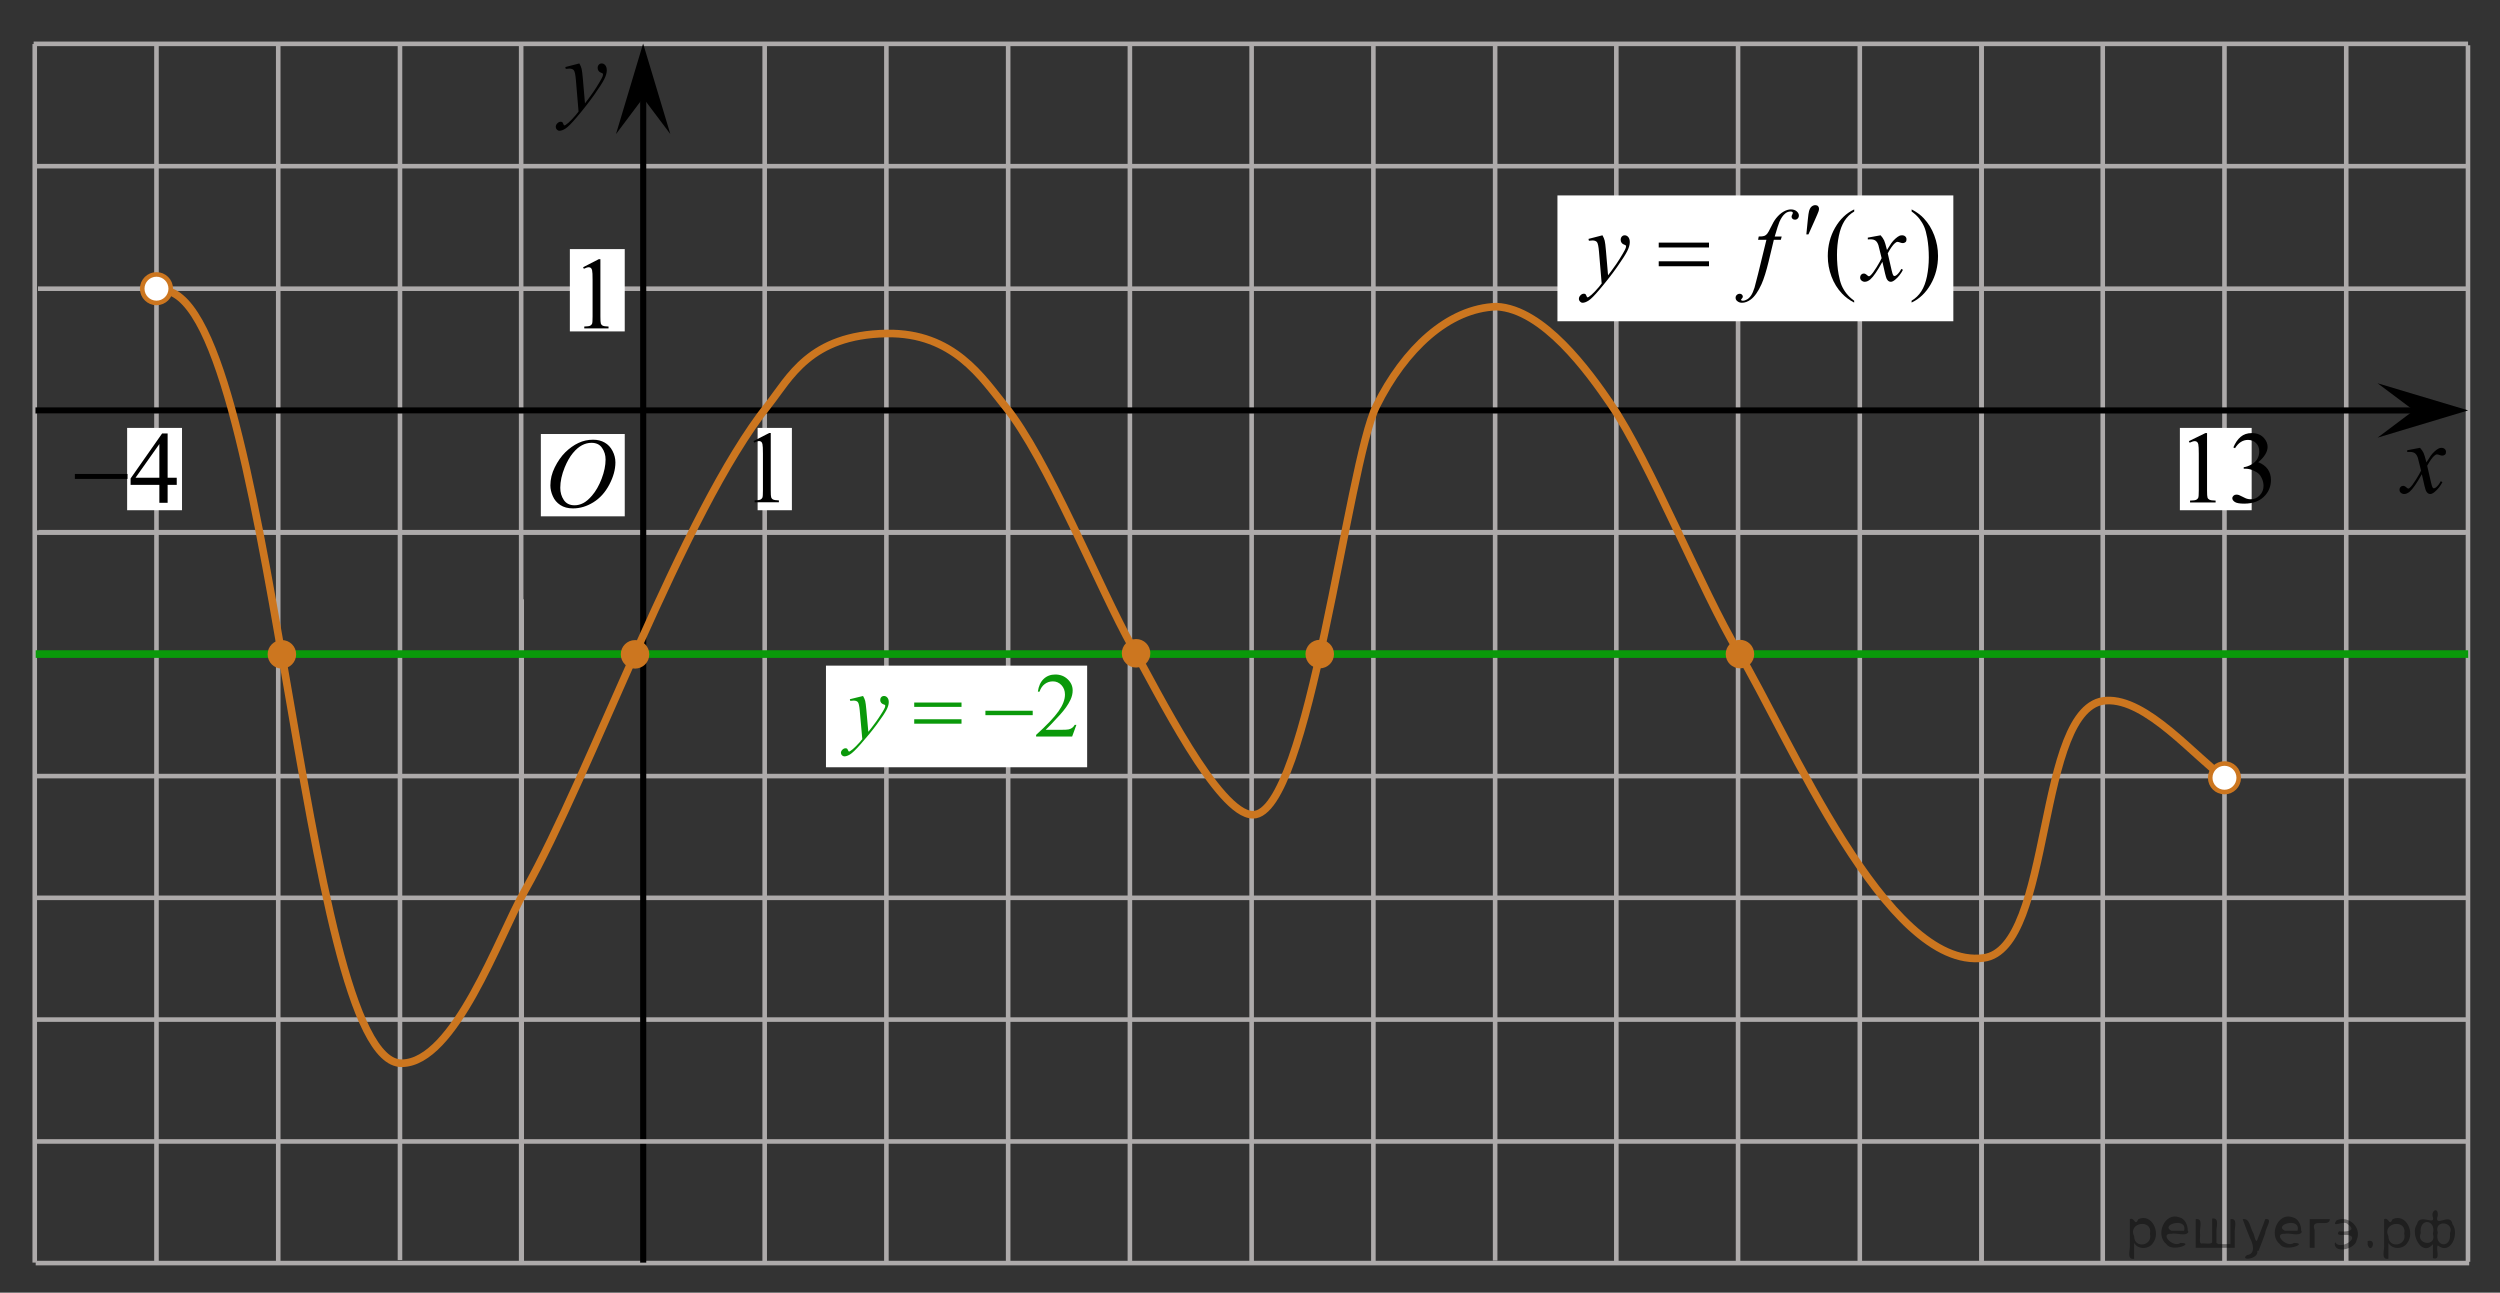 <?xml version="1.0" encoding="utf-8"?>
<!-- Generator: Adobe Illustrator 16.0.0, SVG Export Plug-In . SVG Version: 6.00 Build 0)  -->
<!DOCTYPE svg PUBLIC "-//W3C//DTD SVG 1.1//EN" "http://www.w3.org/Graphics/SVG/1.1/DTD/svg11.dtd">
<svg version="1.1" id="Слой_1" xmlns="http://www.w3.org/2000/svg" xmlns:xlink="http://www.w3.org/1999/xlink" x="0px" y="0px"
	 width="410px" height="212px" viewBox="135.904 -85.84 410 212" enable-background="new 135.904 -85.84 410 212"
	 xml:space="preserve">
<rect x="135.904" y="-85.84" width="410" height="212" fill="#333333" stroke="none"/>
<line fill="none" stroke="#ADAAAA" stroke-width="0.75" stroke-miterlimit="10" x1="141.703" y1="-18.462" x2="460.762" y2="-18.462"/>
<line fill="none" stroke="#ADAAAA" stroke-width="0.75" stroke-miterlimit="10" x1="141.74" y1="1.505" x2="540.29" y2="1.505"/>
<line fill="none" stroke="#ADAAAA" stroke-width="0.75" stroke-miterlimit="10" x1="141.76" y1="21.473" x2="540.651" y2="21.473"/>
<line fill="none" stroke="#ADAAAA" stroke-width="0.75" stroke-miterlimit="10" x1="141.76" y1="41.438" x2="540.651" y2="41.438"/>
<line fill="none" stroke="#ADAAAA" stroke-width="0.75" stroke-miterlimit="10" x1="141.76" y1="61.404" x2="540.651" y2="61.404"/>
<line fill="none" stroke="#ADAAAA" stroke-width="0.75" stroke-miterlimit="10" x1="141.76" y1="81.372" x2="540.651" y2="81.372"/>
<line fill="none" stroke="#ADAAAA" stroke-width="0.75" stroke-miterlimit="10" x1="141.76" y1="121.306" x2="540.854" y2="121.306"/>
<line fill="none" stroke="#ADAAAA" stroke-width="0.75" stroke-miterlimit="10" x1="141.602" y1="121.226" x2="141.602" y2="-78.621"/>
<line fill="none" stroke="#ADAAAA" stroke-width="0.75" stroke-miterlimit="10" x1="161.566" y1="121.238" x2="161.566" y2="-78.603"/>
<line fill="none" stroke="#ADAAAA" stroke-width="0.75" stroke-miterlimit="10" x1="181.533" y1="121.238" x2="181.533" y2="-78.603"/>
<line fill="none" stroke="#ADAAAA" stroke-width="0.75" stroke-miterlimit="10" x1="201.5" y1="120.81" x2="201.5" y2="-78.697"/>
<line fill="none" stroke="#ADAAAA" stroke-width="0.75" stroke-miterlimit="10" x1="221.466" y1="121.287" x2="221.466" y2="12.445"/>
<line fill="none" stroke="#ADAAAA" stroke-width="0.75" stroke-miterlimit="10" x1="221.375" y1="121.333" x2="221.375" y2="-78.753"/>
<line fill="none" stroke="#ADAAAA" stroke-width="0.75" stroke-miterlimit="10" x1="261.313" y1="121.214" x2="261.313" y2="-78.628"/>
<line fill="none" stroke="#ADAAAA" stroke-width="0.75" stroke-miterlimit="10" x1="281.273" y1="121.241" x2="281.273" y2="-78.641"/>
<line fill="none" stroke="#ADAAAA" stroke-width="0.75" stroke-miterlimit="10" x1="301.241" y1="121.241" x2="301.241" y2="-78.641"/>
<line fill="none" stroke="#ADAAAA" stroke-width="0.75" stroke-miterlimit="10" x1="321.207" y1="121.241" x2="321.207" y2="-78.641"/>
<path fill="none" stroke="#000000" stroke-width="1.25" stroke-linejoin="round" stroke-miterlimit="8" d="M283.121,114.896"/>
<path fill="none" stroke="#000000" stroke-width="1.25" stroke-linejoin="round" stroke-miterlimit="8" d="M300.118,100.877"/>
<path fill="none" stroke="#000000" stroke-width="1.25" stroke-linejoin="round" stroke-miterlimit="8" d="M515.879,49.417"/>
<path fill="none" stroke="#000000" stroke-width="1.25" stroke-linejoin="round" stroke-miterlimit="8" d="M509.806,121.256"/>
<line fill="none" x1="259.886" y1="114.746" x2="253.146" y2="96.339"/>
<path fill="none" d="M252.093,112.958"/>
<line fill="none" x1="250.264" y1="111.612" x2="250.093" y2="111.208"/>
<path fill="none" d="M254.177,118.575c0,0-0.173,0-0.384,0"/>
<path fill="none" d="M244.843,105.075c0,0-0.452,0-1.021,0"/>
<path fill="none" stroke="#000000" stroke-width="1.25" stroke-linejoin="round" stroke-miterlimit="8" d="M254.177,119.083"/>
<path fill="none" stroke="#000000" stroke-width="1.25" stroke-linejoin="round" stroke-miterlimit="8" d="M241.43,101.336"/>
<path fill="none" stroke="#000000" stroke-width="1.25" stroke-linejoin="round" stroke-miterlimit="8" d="M253.984,118.575"/>
<path fill="none" stroke="#000000" stroke-width="1.25" stroke-linejoin="round" stroke-miterlimit="8" d="M230.117,92.69"/>
<path fill="none" stroke="#000000" stroke-width="1.25" stroke-linejoin="round" stroke-miterlimit="8" d="M241.43,101.336"/>
<path fill="none" stroke="#000000" stroke-width="1.25" stroke-linejoin="round" stroke-miterlimit="8" d="M222.311,77.567"/>
<path fill="none" stroke="#000000" stroke-width="1.25" stroke-linejoin="round" stroke-miterlimit="8" d="M224.896,87.831"/>
<path fill="none" stroke="#000000" stroke-width="1.25" stroke-linejoin="round" stroke-miterlimit="8" d="M226.957,87.831"/>
<path fill="none" stroke="#000000" stroke-width="1.25" stroke-linejoin="round" stroke-miterlimit="8" d="M229.791,87.831"/>
<path fill="none" stroke="#000000" stroke-width="1.25" stroke-linejoin="round" stroke-miterlimit="8" d="M232.626,87.831"/>
<path fill="none" stroke="#000000" stroke-width="1.25" stroke-linejoin="round" stroke-miterlimit="8" d="M230.199,92.741"/>
<path fill="none" stroke="#000000" stroke-width="1.25" stroke-linejoin="round" stroke-miterlimit="8" d="M232.257,92.741"/>
<path fill="none" stroke="#000000" stroke-width="1.25" stroke-linejoin="round" stroke-miterlimit="8" d="M235.091,92.741"/>
<path fill="none" stroke="#000000" stroke-width="1.25" stroke-linejoin="round" stroke-miterlimit="8" d="M237.927,92.741"/>
<path fill="none" stroke="#000000" stroke-width="1.25" stroke-linejoin="round" stroke-miterlimit="8" d="M221.466,64.552"/>
<path fill="none" stroke="#000000" stroke-width="1.25" stroke-linejoin="round" stroke-miterlimit="8" d="M222.292,78.102"/>
<path fill="none" stroke="#000000" stroke-width="1.25" stroke-linejoin="round" stroke-miterlimit="8" d="M209.182,41.902"/>
<path fill="none" stroke="#000000" stroke-width="1.25" stroke-linejoin="round" stroke-miterlimit="8" d="M221.479,64.682"/>
<path fill="none" stroke="#000000" stroke-width="1.25" stroke-linejoin="round" stroke-miterlimit="8" d="M163.807,22.903"/>
<path fill="none" stroke="#000000" stroke-width="1.25" stroke-linejoin="round" stroke-miterlimit="8" d="M209.66,42.346"/>
<path fill="none" stroke="#000000" stroke-width="1.25" stroke-linejoin="round" stroke-miterlimit="8" d="M150.589,29.195"/>
<path fill="none" stroke="#000000" stroke-width="1.25" stroke-linejoin="round" stroke-miterlimit="8" d="M141.602,61.404"/>
<path fill="none" stroke="#000000" stroke-width="1.25" stroke-linejoin="round" stroke-miterlimit="8" d="M287.598,101.334"/>
<path fill="none" stroke="#000000" stroke-width="1.25" stroke-linejoin="round" stroke-miterlimit="8" d="M283.123,115.375"/>
<path fill="none" stroke="#000000" stroke-width="1.25" stroke-linejoin="round" stroke-miterlimit="8" d="M221.646,110.599"/>
<path fill="none" stroke="#000000" stroke-width="1.25" stroke-linejoin="round" stroke-miterlimit="8" d="M221.796,110.595"/>
<path fill="none" stroke="#000000" stroke-width="1.25" stroke-linejoin="round" stroke-miterlimit="8" d="M515.879,49.416"/>
<path fill="none" stroke="#000000" stroke-width="1.25" stroke-linejoin="round" stroke-miterlimit="8" d="M321.207,81.372"/>
<path fill="none" stroke="#000000" stroke-width="1.25" stroke-linejoin="round" stroke-miterlimit="8" d="M282.38,71.709"/>
<path fill="none" stroke="#000000" stroke-width="1.25" stroke-linejoin="round" stroke-miterlimit="8" d="M303.837,91.376"/>
<path fill="none" stroke="#000000" stroke-width="1.25" stroke-linejoin="round" stroke-miterlimit="8" d="M321.359,81.24"/>
<path fill="none" stroke="#000000" stroke-width="1.25" stroke-linejoin="round" stroke-miterlimit="8" d="M274.035,32.604"/>
<path fill="none" stroke="#000000" stroke-width="1.25" stroke-linejoin="round" stroke-miterlimit="8" d="M282.38,71.708"/>
<line fill="none" stroke="#ADAAAA" stroke-width="0.75" stroke-miterlimit="10" x1="142.133" y1="-38.493" x2="540.44" y2="-38.493"/>
<line fill="none" stroke="#ADAAAA" stroke-width="0.75" stroke-miterlimit="10" x1="142.265" y1="1.44" x2="540.644" y2="1.44"/>
<line fill="none" stroke="#ADAAAA" stroke-width="0.75" stroke-miterlimit="10" x1="141.401" y1="-58.587" x2="540.649" y2="-58.587"/>
<line fill="none" stroke="#000000" stroke-miterlimit="10" x1="241.389" y1="121.233" x2="241.389" y2="-74.584"/>
<line fill="none" stroke="#ADAAAA" stroke-width="0.75" stroke-miterlimit="10" x1="141.559" y1="101.359" x2="540.651" y2="101.359"/>
<line fill="none" stroke="#ADAAAA" stroke-width="0.75" stroke-miterlimit="10" x1="141.424" y1="-78.649" x2="540.669" y2="-78.649"/>
<rect x="229.361" y="-44.988" fill="#FFFFFF" width="9" height="13.5"/>
<g>
	<g>
		<g>
			<g>
				<g>
					<g>
						<g>
							<g>
								<g>
									<g>
										<defs>
											<rect id="SVGID_1_" x="228.107" y="-48.756" width="12.435" height="20.521"/>
										</defs>
										<clipPath id="SVGID_2_">
											<use xlink:href="#SVGID_1_"  overflow="visible"/>
										</clipPath>
										<g clip-path="url(#SVGID_2_)">
											<path d="M231.535-42.017l2.572-1.318h0.262v9.387c0,0.623,0.021,1.011,0.07,1.164c0.053,0.151,0.147,0.271,0.313,0.353
												c0.156,0.082,0.477,0.128,0.951,0.141v0.304h-3.979v-0.304c0.5-0.013,0.816-0.058,0.969-0.136
												c0.146-0.079,0.246-0.187,0.308-0.318c0.06-0.136,0.086-0.534,0.086-1.201v-6.001c0-0.81-0.022-1.328-0.078-1.559
												c-0.036-0.176-0.104-0.304-0.194-0.386c-0.101-0.082-0.217-0.123-0.353-0.123c-0.188,0-0.461,0.085-0.808,0.255
												L231.535-42.017z"/>
										</g>
									</g>
								</g>
							</g>
						</g>
					</g>
				</g>
			</g>
		</g>
	</g>
</g>
<line fill="none" stroke="#ADAAAA" stroke-width="0.75" stroke-miterlimit="10" x1="341.171" y1="121.333" x2="341.171" y2="-78.507"/>
<line fill="none" stroke="#ADAAAA" stroke-width="0.75" stroke-miterlimit="10" x1="361.139" y1="121.333" x2="361.139" y2="-78.507"/>
<line fill="none" stroke="#ADAAAA" stroke-width="0.75" stroke-miterlimit="10" x1="381.106" y1="120.906" x2="381.106" y2="-78.603"/>
<line fill="none" stroke="#ADAAAA" stroke-width="0.75" stroke-miterlimit="10" x1="400.981" y1="121.427" x2="400.981" y2="-78.658"/>
<line fill="none" stroke="#ADAAAA" stroke-width="0.75" stroke-miterlimit="10" x1="420.945" y1="121.35" x2="420.945" y2="-78.49"/>
<line fill="none" stroke="#ADAAAA" stroke-width="0.75" stroke-miterlimit="10" x1="440.912" y1="121.35" x2="440.912" y2="-78.49"/>
<line fill="none" stroke="#ADAAAA" stroke-width="0.75" stroke-miterlimit="10" x1="460.879" y1="120.922" x2="460.879" y2="-78.585"/>
<rect x="224.604" y="-14.662" fill="#FFFFFF" width="13.758" height="13.5"/>
<g>
	<g>
		<g>
			<g>
				<g>
					<g>
						<g>
							<g>
								<g>
									<g>
										<defs>
											<rect id="SVGID_3_" x="222.314" y="-18.969" width="18.021" height="21.688"/>
										</defs>
										<clipPath id="SVGID_4_">
											<use xlink:href="#SVGID_3_"  overflow="visible"/>
										</clipPath>
										<g clip-path="url(#SVGID_4_)">
											<path d="M233.173-13.729c0.716,0,1.347,0.156,1.896,0.469c0.553,0.313,0.979,0.771,1.291,1.375
												c0.313,0.604,0.471,1.23,0.471,1.885c0,1.156-0.334,2.367-1.002,3.638c-0.67,1.271-1.539,2.233-2.615,2.899
												c-1.078,0.667-2.188,1.001-3.342,1.001c-0.828,0-1.521-0.188-2.078-0.554c-0.561-0.366-0.973-0.854-1.232-1.457
												c-0.268-0.604-0.396-1.188-0.396-1.757c0-1.008,0.236-2.002,0.727-2.98c0.485-0.979,1.063-1.804,1.729-2.463
												c0.674-0.655,1.391-1.166,2.146-1.521C231.514-13.549,232.316-13.729,233.173-13.729z M232.902-13.218
												c-0.522,0-1.043,0.133-1.547,0.396c-0.504,0.262-1.004,0.688-1.5,1.287c-0.496,0.596-0.938,1.375-1.338,2.338
												c-0.481,1.188-0.729,2.309-0.729,3.358c0,0.75,0.188,1.416,0.578,1.996c0.385,0.579,0.979,0.87,1.771,0.87
												c0.479,0,0.947-0.118,1.41-0.354c0.465-0.238,0.939-0.646,1.443-1.229c0.629-0.728,1.15-1.646,1.584-2.771
												c0.428-1.125,0.645-2.179,0.645-3.15c0-0.719-0.189-1.354-0.578-1.907C234.264-12.944,233.684-13.218,232.902-13.218z"/>
										</g>
									</g>
								</g>
							</g>
						</g>
					</g>
				</g>
			</g>
		</g>
	</g>
</g>
<rect x="391.325" y="-53.79" fill="#FFFFFF" width="64.926" height="20.636"/>
<g>
	<g>
		<g>
			<g>
				<g>
					<g>
						<g>
							<g>
								<g>
									<g>
										<g>
											<defs>
												<rect id="SVGID_5_" x="391.325" y="-56.622" width="66.121" height="24.301"/>
											</defs>
											<clipPath id="SVGID_6_">
												<use xlink:href="#SVGID_5_"  overflow="visible"/>
											</clipPath>
											<g clip-path="url(#SVGID_6_)">
												<path d="M439.988-36.521v0.305c-0.791-0.416-1.449-0.903-1.979-1.463c-0.754-0.794-1.336-1.729-1.74-2.811
													c-0.407-1.078-0.608-2.197-0.608-3.358c0-1.697,0.396-3.245,1.197-4.646c0.805-1.398,1.85-2.399,3.137-3.002v0.345
													c-0.646,0.373-1.176,0.883-1.59,1.528c-0.41,0.646-0.724,1.465-0.927,2.456c-0.204,0.991-0.309,2.025-0.309,3.104
													c0,1.172,0.086,2.236,0.262,3.194c0.136,0.756,0.302,1.362,0.492,1.819c0.193,0.458,0.453,0.896,0.781,1.318
													C439.031-37.31,439.458-36.907,439.988-36.521z"/>
												<path d="M449.411-51.153v-0.345c0.797,0.411,1.459,0.896,1.986,1.454c0.747,0.8,1.325,1.736,1.729,2.813
													c0.408,1.075,0.613,2.196,0.613,3.363c0,1.698-0.396,3.246-1.197,4.646c-0.799,1.398-1.846,2.398-3.139,3.002v-0.305
													c0.646-0.378,1.174-0.889,1.59-1.531c0.418-0.646,0.729-1.462,0.932-2.456c0.197-0.993,0.304-2.029,0.304-3.108
													c0-1.166-0.089-2.23-0.261-3.195c-0.135-0.756-0.296-1.359-0.489-1.813c-0.195-0.454-0.457-0.895-0.779-1.314
													C450.374-50.367,449.947-50.77,449.411-51.153z"/>
											</g>
										</g>
									</g>
								</g>
							</g>
						</g>
					</g>
				</g>
			</g>
		</g>
		<g>
			<g>
				<g>
					<g>
						<g>
							<g>
								<g>
									<g>
										<g>
											<defs>
												<rect id="SVGID_7_" x="391.325" y="-56.622" width="66.121" height="24.301"/>
											</defs>
											<clipPath id="SVGID_8_">
												<use xlink:href="#SVGID_7_"  overflow="visible"/>
											</clipPath>
											<g clip-path="url(#SVGID_8_)">
												<path d="M398.706-47.252c0.18,0.317,0.302,0.614,0.369,0.891c0.065,0.277,0.135,0.82,0.203,1.632l0.346,4.041
													c0.313-0.396,0.771-1.021,1.367-1.872c0.289-0.417,0.646-0.982,1.065-1.7c0.257-0.438,0.414-0.745,0.474-0.921
													c0.028-0.088,0.047-0.179,0.047-0.271c0-0.061-0.021-0.108-0.058-0.146c-0.036-0.039-0.131-0.083-0.286-0.137
													c-0.152-0.052-0.281-0.146-0.386-0.288c-0.104-0.14-0.149-0.3-0.149-0.479c0-0.226,0.063-0.405,0.188-0.542
													c0.127-0.138,0.281-0.206,0.472-0.206c0.229,0,0.432,0.1,0.594,0.3c0.158,0.2,0.238,0.476,0.238,0.826
													c0,0.433-0.144,0.927-0.425,1.481c-0.282,0.556-0.828,1.408-1.637,2.56c-0.805,1.149-1.779,2.403-2.928,3.763
													c-0.791,0.938-1.377,1.526-1.762,1.771c-0.382,0.242-0.71,0.364-0.979,0.364c-0.162,0-0.305-0.063-0.428-0.192
													s-0.188-0.277-0.188-0.447c0-0.214,0.087-0.408,0.257-0.583c0.17-0.176,0.354-0.264,0.558-0.264
													c0.104,0,0.188,0.024,0.26,0.073c0.041,0.026,0.086,0.104,0.139,0.233c0.052,0.129,0.097,0.215,0.14,0.26
													c0.024,0.026,0.059,0.04,0.096,0.04c0.029,0,0.086-0.025,0.164-0.081c0.289-0.188,0.623-0.481,1.006-0.889
													c0.502-0.536,0.875-0.975,1.115-1.313l-0.44-5.208c-0.07-0.859-0.183-1.384-0.327-1.568
													c-0.146-0.186-0.396-0.279-0.737-0.279c-0.107,0-0.309,0.019-0.59,0.05l-0.068-0.305L398.706-47.252z"/>
												<path d="M428.102-47.052l-0.143,0.542h-1.146l-0.861,3.589c-0.385,1.583-0.771,2.807-1.154,3.672
													c-0.551,1.222-1.143,2.063-1.772,2.529c-0.479,0.355-0.964,0.534-1.439,0.534c-0.313,0-0.582-0.1-0.803-0.297
													c-0.162-0.137-0.242-0.313-0.242-0.533c0-0.176,0.063-0.326,0.195-0.456c0.139-0.128,0.301-0.191,0.489-0.191
													c0.146,0,0.267,0.046,0.355,0.14c0.1,0.094,0.146,0.199,0.146,0.32c0,0.12-0.057,0.231-0.163,0.337
													c-0.085,0.076-0.125,0.134-0.125,0.172c0,0.051,0.021,0.088,0.059,0.115c0.047,0.038,0.121,0.059,0.222,0.059
													c0.229,0,0.464-0.074,0.712-0.223c0.247-0.146,0.472-0.368,0.663-0.661c0.192-0.293,0.378-0.716,0.552-1.27
													c0.071-0.229,0.271-0.988,0.589-2.275l1.359-5.561h-1.365l0.106-0.543c0.438,0,0.738-0.031,0.91-0.095
													c0.174-0.063,0.332-0.184,0.479-0.36c0.146-0.179,0.332-0.511,0.563-0.998c0.313-0.657,0.604-1.167,0.888-1.528
													c0.393-0.486,0.796-0.854,1.227-1.097c0.428-0.244,0.827-0.365,1.205-0.365c0.396,0,0.719,0.104,0.956,0.315
													c0.236,0.211,0.357,0.438,0.357,0.687c0,0.191-0.063,0.354-0.186,0.485c-0.115,0.131-0.271,0.196-0.464,0.196
													c-0.161,0-0.295-0.05-0.396-0.146c-0.104-0.1-0.152-0.216-0.152-0.354c0-0.088,0.033-0.195,0.104-0.324
													c0.063-0.129,0.104-0.215,0.104-0.259c0-0.077-0.021-0.135-0.069-0.174c-0.064-0.055-0.168-0.082-0.3-0.082
													c-0.33,0-0.625,0.11-0.891,0.329c-0.354,0.291-0.664,0.745-0.939,1.364c-0.143,0.322-0.396,1.125-0.772,2.406
													L428.102-47.052L428.102-47.052z"/>
												<path d="M444.325-47.252c0.256,0.285,0.449,0.569,0.582,0.854c0.094,0.196,0.248,0.714,0.463,1.552l0.688-1.084
													c0.187-0.264,0.405-0.515,0.668-0.752c0.265-0.237,0.492-0.4,0.688-0.488c0.125-0.056,0.268-0.082,0.416-0.082
													c0.229,0,0.404,0.063,0.537,0.188c0.135,0.126,0.201,0.278,0.201,0.46c0,0.208-0.039,0.352-0.117,0.428
													c-0.146,0.137-0.313,0.205-0.504,0.205c-0.106,0-0.229-0.024-0.354-0.073c-0.246-0.087-0.41-0.131-0.494-0.131
													c-0.125,0-0.271,0.076-0.442,0.229c-0.324,0.285-0.717,0.835-1.162,1.651l0.646,2.825
													c0.103,0.434,0.187,0.69,0.252,0.775c0.064,0.085,0.136,0.128,0.203,0.128c0.107,0,0.236-0.063,0.386-0.188
													c0.289-0.252,0.534-0.58,0.737-0.985l0.271,0.147c-0.328,0.646-0.748,1.183-1.26,1.608
													c-0.283,0.24-0.527,0.361-0.729,0.361c-0.293,0-0.523-0.173-0.695-0.519c-0.104-0.214-0.338-1.134-0.688-2.761
													c-0.813,1.483-1.473,2.439-1.963,2.866c-0.318,0.273-0.627,0.411-0.929,0.411c-0.209,0-0.397-0.079-0.571-0.238
													c-0.125-0.119-0.188-0.281-0.188-0.483c0-0.182,0.062-0.332,0.174-0.451c0.114-0.12,0.257-0.182,0.427-0.182
													c0.168,0,0.346,0.088,0.53,0.264c0.14,0.126,0.242,0.188,0.313,0.188c0.063,0,0.146-0.044,0.242-0.132
													c0.246-0.208,0.582-0.656,1.006-1.347c0.425-0.691,0.701-1.188,0.832-1.495c-0.323-1.331-0.5-2.035-0.523-2.111
													c-0.119-0.354-0.274-0.607-0.475-0.756c-0.189-0.147-0.479-0.222-0.854-0.222c-0.121,0-0.264,0.005-0.416,0.016v-0.292
													L444.325-47.252z"/>
											</g>
										</g>
									</g>
								</g>
							</g>
						</g>
					</g>
				</g>
			</g>
		</g>
		<g>
			<g>
				<g>
					<g>
						<g>
							<g>
								<g>
									<g>
										<g>
											<defs>
												<rect id="SVGID_9_" x="391.325" y="-56.622" width="66.121" height="24.301"/>
											</defs>
											<clipPath id="SVGID_10_">
												<use xlink:href="#SVGID_9_"  overflow="visible"/>
											</clipPath>
											<g clip-path="url(#SVGID_10_)">
												<path d="M432.144-47.396l0.244-2.433c0.064-0.689,0.138-1.155,0.202-1.396c0.102-0.346,0.239-0.594,0.423-0.743
													c0.185-0.15,0.383-0.228,0.605-0.228c0.188,0,0.338,0.056,0.442,0.165c0.105,0.109,0.164,0.249,0.164,0.419
													c0,0.132-0.021,0.271-0.073,0.419c-0.068,0.208-0.269,0.665-0.58,1.372l-1.084,2.424L432.144-47.396L432.144-47.396z"/>
											</g>
										</g>
									</g>
								</g>
							</g>
						</g>
					</g>
				</g>
			</g>
		</g>
		<g>
			<g>
				<g>
					<g>
						<g>
							<g>
								<g>
									<g>
										<g>
											<defs>
												<rect id="SVGID_11_" x="391.325" y="-56.622" width="66.121" height="24.301"/>
											</defs>
											<clipPath id="SVGID_12_">
												<use xlink:href="#SVGID_11_"  overflow="visible"/>
											</clipPath>
											<g clip-path="url(#SVGID_12_)">
												<path d="M407.934-46.051h8.246v0.797h-8.246V-46.051z M407.934-42.988h8.246v0.813h-8.246V-42.988z"/>
											</g>
										</g>
									</g>
								</g>
							</g>
						</g>
					</g>
				</g>
			</g>
		</g>
	</g>
</g>
<g>
	<g>
		<defs>
			<rect id="SVGID_13_" x="242.098" y="3.528" width="32.313" height="38.189"/>
		</defs>
		<clipPath id="SVGID_14_">
			<use xlink:href="#SVGID_13_"  overflow="visible"/>
		</clipPath>
	</g>
</g>
<rect x="156.754" y="-15.662" fill="#FFFFFF" width="9" height="13.5"/>
<g>
	<g>
		<defs>
			<rect id="SVGID_15_" x="145.058" y="-18.68" width="22.95" height="18.361"/>
		</defs>
		<clipPath id="SVGID_16_">
			<use xlink:href="#SVGID_15_"  overflow="visible"/>
		</clipPath>
		<g clip-path="url(#SVGID_16_)">
			<path d="M164.89-7.487v1.167h-1.495v2.942h-1.356V-6.32h-4.717v-1.052l5.169-7.38h0.904v7.265H164.89z M162.038-7.487v-5.531
				l-3.911,5.531H162.038z"/>
		</g>
	</g>
	<g>
		<defs>
			<rect id="SVGID_17_" x="145.058" y="-18.68" width="22.95" height="18.361"/>
		</defs>
		<clipPath id="SVGID_18_">
			<use xlink:href="#SVGID_17_"  overflow="visible"/>
		</clipPath>
		<g clip-path="url(#SVGID_18_)">
			<path d="M148.183-8.111h8.629v0.813h-8.629V-8.111z"/>
		</g>
	</g>
</g>
<line fill="none" stroke="#ADAAAA" stroke-width="0.75" stroke-miterlimit="10" x1="460.879" y1="121.074" x2="460.879" y2="-78.434"/>
<line fill="none" stroke="#ADAAAA" stroke-width="0.75" stroke-miterlimit="10" x1="480.754" y1="121.595" x2="480.754" y2="-78.49"/>
<line fill="none" stroke="#ADAAAA" stroke-width="0.75" stroke-miterlimit="10" x1="500.718" y1="121.519" x2="500.718" y2="-78.322"/>
<line fill="none" stroke="#ADAAAA" stroke-width="0.75" stroke-miterlimit="10" x1="520.686" y1="121.519" x2="520.686" y2="-78.322"/>
<line fill="none" stroke="#ADAAAA" stroke-width="0.75" stroke-miterlimit="10" x1="540.653" y1="121.091" x2="540.653" y2="-78.417"/>
<polygon points="531.772,-18.53 525.828,-22.985 540.682,-18.535 525.834,-14.069 "/>
<g>
	<g>
		<g>
			<g>
				<g>
					<defs>
						<rect id="SVGID_19_" x="525.908" y="-17.989" width="16.127" height="18.541"/>
					</defs>
					<clipPath id="SVGID_20_">
						<use xlink:href="#SVGID_19_"  overflow="visible"/>
					</clipPath>
					<g clip-path="url(#SVGID_20_)">
						<path d="M532.789-12.399c0.258,0.283,0.451,0.566,0.584,0.851c0.094,0.192,0.248,0.709,0.465,1.54l0.691-1.073
							c0.184-0.263,0.405-0.512,0.668-0.746c0.264-0.236,0.494-0.396,0.692-0.484c0.127-0.055,0.267-0.082,0.418-0.082
							c0.226,0,0.402,0.064,0.539,0.189c0.134,0.125,0.199,0.274,0.199,0.457c0,0.204-0.039,0.348-0.119,0.424
							c-0.145,0.135-0.313,0.203-0.504,0.203c-0.106,0-0.229-0.023-0.354-0.072c-0.246-0.088-0.412-0.131-0.496-0.131
							c-0.127,0-0.273,0.076-0.445,0.229c-0.326,0.28-0.715,0.827-1.166,1.639l0.646,2.803c0.102,0.43,0.186,0.688,0.252,0.771
							c0.065,0.085,0.139,0.127,0.202,0.127c0.111,0,0.24-0.063,0.388-0.188c0.289-0.25,0.535-0.576,0.74-0.979l0.274,0.146
							c-0.33,0.643-0.75,1.172-1.26,1.599c-0.289,0.237-0.533,0.356-0.732,0.356c-0.295,0-0.526-0.172-0.7-0.515
							c-0.107-0.212-0.339-1.125-0.685-2.737c-0.82,1.474-1.477,2.42-1.971,2.844c-0.318,0.271-0.629,0.408-0.928,0.408
							c-0.211,0-0.402-0.078-0.576-0.235c-0.125-0.118-0.189-0.278-0.189-0.479c0-0.18,0.062-0.328,0.176-0.447
							c0.113-0.119,0.257-0.18,0.425-0.18s0.348,0.088,0.536,0.262c0.136,0.125,0.238,0.188,0.313,0.188
							c0.064,0,0.146-0.044,0.24-0.131c0.248-0.206,0.586-0.65,1.012-1.337c0.424-0.688,0.703-1.182,0.834-1.479
							c-0.326-1.32-0.502-2.021-0.525-2.097c-0.12-0.354-0.278-0.604-0.475-0.749c-0.193-0.146-0.479-0.224-0.854-0.224
							c-0.121,0-0.263,0.009-0.418,0.02v-0.294L532.789-12.399z"/>
					</g>
				</g>
			</g>
		</g>
	</g>
</g>
<polygon points="241.379,-69.787 236.924,-63.844 241.375,-78.697 245.84,-63.85 "/>
<g>
	<g>
		<g>
			<g>
				<g>
					<g>
						<defs>
							<polygon id="SVGID_21_" points="233.884,-60.12 242.984,-60.12 242.984,-80.64 216.559,-80.64 216.559,-60.12 							"/>
						</defs>
						<clipPath id="SVGID_22_">
							<use xlink:href="#SVGID_21_"  overflow="visible"/>
						</clipPath>
						<g clip-path="url(#SVGID_22_)">
							<path d="M230.918-75.436c0.18,0.317,0.303,0.613,0.369,0.89c0.064,0.275,0.137,0.818,0.205,1.627l0.348,4.032
								c0.314-0.394,0.771-1.016,1.369-1.868c0.289-0.415,0.646-0.98,1.07-1.697c0.258-0.438,0.416-0.743,0.473-0.918
								c0.031-0.087,0.048-0.178,0.048-0.271c0-0.06-0.019-0.108-0.056-0.147c-0.037-0.038-0.133-0.083-0.287-0.135
								c-0.152-0.053-0.282-0.147-0.387-0.287c-0.104-0.141-0.152-0.299-0.152-0.479c0-0.224,0.063-0.404,0.188-0.541
								s0.283-0.205,0.476-0.205c0.229,0,0.429,0.101,0.59,0.299c0.162,0.199,0.244,0.475,0.244,0.824
								c0,0.433-0.146,0.925-0.426,1.479c-0.283,0.555-0.83,1.405-1.64,2.554c-0.812,1.147-1.787,2.399-2.938,3.755
								c-0.793,0.936-1.381,1.523-1.766,1.768c-0.383,0.243-0.711,0.363-0.982,0.363c-0.162,0-0.307-0.063-0.432-0.191
								c-0.121-0.128-0.184-0.277-0.184-0.446c0-0.214,0.084-0.407,0.256-0.582c0.17-0.176,0.354-0.263,0.557-0.263
								c0.104,0,0.189,0.023,0.26,0.073c0.041,0.026,0.088,0.104,0.138,0.233c0.052,0.128,0.097,0.214,0.14,0.258
								c0.023,0.027,0.061,0.041,0.096,0.041c0.029,0,0.088-0.026,0.166-0.082c0.289-0.188,0.625-0.479,1.008-0.885
								c0.504-0.536,0.877-0.974,1.117-1.313l-0.438-5.197c-0.074-0.858-0.187-1.38-0.332-1.566
								c-0.146-0.186-0.396-0.278-0.74-0.278c-0.108,0-0.308,0.017-0.59,0.049l-0.069-0.304L230.918-75.436z"/>
						</g>
					</g>
				</g>
			</g>
		</g>
	</g>
</g>
<rect x="260.154" y="-15.662" fill="#FFFFFF" width="5.621" height="13.5"/>
<g>
	<g>
		<g>
			<g>
				<g>
					<g>
						<g>
							<g>
								<g>
									<g>
										<defs>
											<rect id="SVGID_23_" x="256.045" y="-20.244" width="12.435" height="20.521"/>
										</defs>
										<clipPath id="SVGID_24_">
											<use xlink:href="#SVGID_23_"  overflow="visible"/>
										</clipPath>
										<g clip-path="url(#SVGID_24_)">
											<path d="M259.473-13.506l2.572-1.317h0.262v9.385c0,0.623,0.021,1.015,0.07,1.164c0.053,0.152,0.147,0.271,0.313,0.354
												c0.156,0.082,0.477,0.129,0.951,0.142v0.306h-3.979v-0.306c0.5-0.013,0.816-0.058,0.969-0.138
												c0.146-0.077,0.246-0.188,0.308-0.315c0.06-0.137,0.086-0.535,0.086-1.201v-6.005c0-0.809-0.022-1.326-0.078-1.559
												c-0.036-0.177-0.104-0.304-0.194-0.386c-0.101-0.082-0.217-0.123-0.353-0.123c-0.188,0-0.461,0.084-0.808,0.254
												L259.473-13.506z"/>
										</g>
									</g>
								</g>
							</g>
						</g>
					</g>
				</g>
			</g>
		</g>
	</g>
</g>
<line fill="none" stroke="#000000" stroke-miterlimit="10" x1="141.72" y1="-18.527" x2="533.255" y2="-18.527"/>
<path fill="none" d="M545.904,126.16"/>
<path fill="none" d="M135.904-85.84"/>
<rect x="493.404" y="-15.662" fill="#FFFFFF" width="11.773" height="13.5"/>
<g>
	<g>
		<g>
			<defs>
				<rect id="SVGID_25_" x="491.679" y="-18.857" width="19.828" height="19.828"/>
			</defs>
			<clipPath id="SVGID_26_">
				<use xlink:href="#SVGID_25_"  overflow="visible"/>
			</clipPath>
		</g>
	</g>
	<g>
		<g>
			<defs>
				<rect id="SVGID_27_" x="491.941" y="-18.75" width="19.887" height="19.891"/>
			</defs>
			<clipPath id="SVGID_28_">
				<use xlink:href="#SVGID_27_"  overflow="visible"/>
			</clipPath>
			<g clip-path="url(#SVGID_28_)">
				<path d="M494.877-13.492l2.712-1.323h0.271v9.41c0,0.625,0.025,1.014,0.078,1.167c0.052,0.154,0.159,0.271,0.324,0.354
					c0.164,0.082,0.498,0.129,1.002,0.14v0.304h-4.189v-0.304c0.524-0.011,0.865-0.056,1.019-0.135
					c0.153-0.08,0.261-0.188,0.32-0.321s0.091-0.535,0.091-1.204v-6.016c0-0.812-0.026-1.331-0.082-1.563
					c-0.039-0.175-0.107-0.304-0.21-0.386c-0.102-0.082-0.224-0.123-0.365-0.123c-0.202,0-0.484,0.085-0.847,0.255L494.877-13.492z"
					/>
				<path d="M502.174-12.464c0.317-0.75,0.719-1.33,1.204-1.738c0.484-0.408,1.089-0.612,1.813-0.612
					c0.894,0,1.577,0.291,2.055,0.871c0.361,0.434,0.543,0.896,0.543,1.389c0,0.812-0.51,1.649-1.529,2.516
					c0.687,0.268,1.203,0.651,1.555,1.149c0.351,0.498,0.524,1.084,0.524,1.759c0,0.964-0.307,1.8-0.92,2.506
					c-0.8,0.92-1.959,1.381-3.477,1.381c-0.75,0-1.262-0.093-1.532-0.279c-0.271-0.187-0.407-0.386-0.407-0.6
					c0-0.159,0.064-0.298,0.193-0.419s0.283-0.182,0.465-0.182c0.137,0,0.275,0.021,0.419,0.065c0.093,0.027,0.304,0.127,0.633,0.3
					c0.328,0.173,0.556,0.275,0.682,0.31c0.203,0.06,0.42,0.09,0.649,0.09c0.559,0,1.045-0.216,1.459-0.649
					c0.413-0.433,0.62-0.944,0.62-1.537c0-0.433-0.096-0.854-0.288-1.266c-0.142-0.307-0.298-0.54-0.468-0.698
					c-0.235-0.219-0.56-0.418-0.971-0.596c-0.41-0.178-0.829-0.268-1.258-0.268h-0.263v-0.245c0.433-0.056,0.867-0.212,1.303-0.47
					c0.437-0.257,0.752-0.566,0.949-0.929c0.197-0.361,0.296-0.758,0.296-1.191c0-0.563-0.177-1.02-0.53-1.367
					c-0.353-0.349-0.793-0.522-1.318-0.522c-0.85,0-1.56,0.455-2.128,1.364L502.174-12.464z"/>
			</g>
		</g>
	</g>
</g>
<path fill="none" stroke="#CC761F" stroke-width="1.25" stroke-miterlimit="10" d="M162.239-38.257
	c18.5-0.783,22.897,126.97,39.564,126.791c8.668-0.093,15.885-20.71,20.151-28.269c10.989-19.461,25.827-61.862,39.931-79.663
	c3.527-4.45,6.779-11.529,19.42-11.748c10.989-0.188,15.719,7.34,19.394,11.873c7.003,8.632,15.456,29.831,20.903,39.522
	c4.151,7.39,14.104,27.532,19.783,27.532c9.157,0,15.541-57.613,20.25-67.055c4.672-9.36,11.781-16,19.683-16.278
	c7.692,0.363,15.146,10.709,18.756,15.998c6.312,9.25,15.104,30.933,20.872,40.53c8.313,13.838,24.246,52.341,40.237,50.296
	c11.579-1.48,8.493-41.567,20.149-42.218c6.594-0.368,14.287,8.994,19.965,13.215"/>
<linearGradient id="SVGID_29_" gradientUnits="userSpaceOnUse" x1="497.844" y1="-1033.811" x2="503.272" y2="-1033.811" gradientTransform="matrix(1 0 0 -1 0.16 -992.094)">
	<stop  offset="1" style="stop-color:#CC761F"/>
	<stop  offset="1" style="stop-color:#FFFFFF"/>
</linearGradient>
<circle fill="#FFFFFF" stroke="url(#SVGID_29_)" stroke-width="0.75" stroke-miterlimit="10" cx="500.718" cy="41.717" r="2.339"/>
<linearGradient id="SVGID_30_" gradientUnits="userSpaceOnUse" x1="158.693" y1="-953.599" x2="164.121" y2="-953.599" gradientTransform="matrix(1 0 0 -1 0.16 -992.094)">
	<stop  offset="1" style="stop-color:#CC761F"/>
	<stop  offset="1" style="stop-color:#FFFFFF"/>
</linearGradient>
<circle fill="#FFFFFF" stroke="url(#SVGID_30_)" stroke-width="0.75" stroke-miterlimit="10" cx="161.567" cy="-38.495" r="2.339"/>
<line fill="none" stroke="#0A990A" stroke-width="1.25" stroke-miterlimit="10" x1="540.682" y1="21.43" x2="141.76" y2="21.43"/>
<rect x="271.362" y="23.324" fill="#FFFFFF" width="42.833" height="16.667"/>
<g>
	<g>
		<path fill="#0A990A" d="M312.434,33.037l-0.701,1.919h-5.91v-0.271c1.738-1.579,2.963-2.868,3.672-3.868s1.063-1.915,1.063-2.743
			c0-0.633-0.193-1.152-0.583-1.559c-0.389-0.407-0.854-0.61-1.396-0.61c-0.492,0-0.935,0.143-1.326,0.43s-0.682,0.707-0.868,1.261
			h-0.272c0.123-0.906,0.439-1.603,0.949-2.088c0.509-0.485,1.146-0.729,1.908-0.729c0.813,0,1.491,0.261,2.035,0.78
			c0.545,0.52,0.816,1.132,0.816,1.838c0,0.505-0.118,1.01-0.354,1.515c-0.364,0.795-0.955,1.636-1.772,2.522
			c-1.227,1.334-1.992,2.138-2.297,2.412h2.614c0.532,0,0.905-0.02,1.119-0.059s0.407-0.119,0.579-0.239
			c0.173-0.12,0.323-0.29,0.451-0.511H312.434z"/>
	</g>
	<g>
		<path fill="#0A990A" d="M277.445,28.301c0.167,0.285,0.283,0.551,0.348,0.798c0.063,0.248,0.127,0.734,0.191,1.46l0.325,3.618
			c0.296-0.353,0.724-0.912,1.285-1.677c0.271-0.372,0.605-0.88,1.005-1.522c0.24-0.392,0.389-0.666,0.443-0.823
			c0.029-0.078,0.044-0.159,0.044-0.242c0-0.055-0.018-0.099-0.052-0.133c-0.035-0.034-0.125-0.075-0.27-0.121
			c-0.146-0.047-0.266-0.133-0.362-0.258c-0.096-0.125-0.144-0.269-0.144-0.43c0-0.201,0.059-0.363,0.177-0.485
			c0.118-0.123,0.267-0.185,0.443-0.185c0.217,0,0.401,0.09,0.554,0.269c0.152,0.18,0.229,0.426,0.229,0.739
			c0,0.388-0.134,0.83-0.399,1.327c-0.266,0.498-0.777,1.262-1.536,2.291s-1.677,2.152-2.755,3.368
			c-0.744,0.838-1.295,1.366-1.654,1.585c-0.359,0.218-0.668,0.327-0.924,0.327c-0.152,0-0.287-0.058-0.402-0.173
			s-0.174-0.249-0.174-0.401c0-0.191,0.08-0.365,0.24-0.521c0.16-0.157,0.334-0.235,0.521-0.235c0.099,0,0.18,0.021,0.243,0.065
			c0.04,0.024,0.083,0.095,0.13,0.21s0.09,0.192,0.13,0.231c0.023,0.024,0.054,0.037,0.088,0.037c0.029,0,0.082-0.024,0.155-0.073
			c0.271-0.167,0.586-0.432,0.945-0.795c0.474-0.48,0.823-0.872,1.05-1.177l-0.414-4.662c-0.069-0.77-0.173-1.237-0.311-1.404
			s-0.369-0.25-0.694-0.25c-0.104,0-0.288,0.015-0.554,0.044l-0.066-0.271L277.445,28.301z"/>
	</g>
	<g>
		<path fill="#0A990A" d="M285.836,29.375h7.756v0.713h-7.756V29.375z M285.836,32.118h7.756v0.728h-7.756V32.118z"/>
		<path fill="#0A990A" d="M297.512,30.721h7.756v0.728h-7.756V30.721z"/>
	</g>
</g>
<g>
	<path fill="#CC761F" d="M182.136,19.134c-1.291,0-2.343,1.041-2.343,2.34c0,1.289,1.05,2.338,2.343,2.338
		c1.287,0,2.336-1.047,2.336-2.338C184.474,20.177,183.429,19.134,182.136,19.134L182.136,19.134z"/>
	<path fill="none" d="M182.136,19.134c-1.291,0-2.343,1.041-2.343,2.34c0,1.289,1.05,2.338,2.343,2.338
		c1.287,0,2.336-1.047,2.336-2.338C184.474,20.177,183.429,19.134,182.136,19.134L182.136,19.134z"/>
</g>
<g>
	<path fill="#CC761F" d="M240.053,19.134c-1.291,0-2.343,1.041-2.343,2.34c0,1.289,1.05,2.338,2.343,2.338
		c1.287,0,2.336-1.047,2.336-2.338C242.391,20.177,241.346,19.134,240.053,19.134L240.053,19.134z"/>
	<path fill="none" d="M240.053,19.134c-1.291,0-2.343,1.041-2.343,2.34c0,1.289,1.05,2.338,2.343,2.338
		c1.287,0,2.336-1.047,2.336-2.338C242.391,20.177,241.346,19.134,240.053,19.134L240.053,19.134z"/>
</g>
<g>
	<path fill="#CC761F" d="M322.22,18.961c-1.291,0-2.343,1.041-2.343,2.34c0,1.289,1.05,2.338,2.343,2.338
		c1.287,0,2.336-1.047,2.336-2.338C324.558,20.004,323.513,18.961,322.22,18.961L322.22,18.961z"/>
	<path fill="none" d="M322.22,18.961c-1.291,0-2.343,1.041-2.343,2.34c0,1.289,1.05,2.338,2.343,2.338
		c1.287,0,2.336-1.047,2.336-2.338C324.558,20.004,323.513,18.961,322.22,18.961L322.22,18.961z"/>
</g>
<g>
	<path fill="#CC761F" d="M352.345,19.091c-1.291,0-2.343,1.041-2.343,2.34c0,1.289,1.05,2.338,2.343,2.338
		c1.287,0,2.336-1.047,2.336-2.338C354.683,20.134,353.638,19.091,352.345,19.091L352.345,19.091z"/>
	<path fill="none" d="M352.345,19.091c-1.291,0-2.343,1.041-2.343,2.34c0,1.289,1.05,2.338,2.343,2.338
		c1.287,0,2.336-1.047,2.336-2.338C354.683,20.134,353.638,19.091,352.345,19.091L352.345,19.091z"/>
</g>
<g>
	<path fill="#CC761F" d="M421.261,19.091c-1.291,0-2.343,1.041-2.343,2.34c0,1.289,1.05,2.338,2.343,2.338
		c1.287,0,2.336-1.047,2.336-2.338C423.599,20.134,422.554,19.091,421.261,19.091L421.261,19.091z"/>
	<path fill="none" d="M421.261,19.091c-1.291,0-2.343,1.041-2.343,2.34c0,1.289,1.05,2.338,2.343,2.338
		c1.287,0,2.336-1.047,2.336-2.338C423.599,20.134,422.554,19.091,421.261,19.091L421.261,19.091z"/>
</g>
<g style="stroke:none;fill:#000;fill-opacity:0.4" > <path d="m 485.9,118.1 c 0,0.8 0,1.6 0,2.5 -1.3,0.2 -0.6,-1.5 -0.7,-2.3 0,-1.4 0,-2.8 0,-4.2 0.8,-0.4 0.8,1.3 1.4,0.0 2.2,-1.0 3.7,2.2 2.4,3.9 -0.6,1.0 -2.4,1.2 -3.1,0.0 z m 2.6,-1.6 c 0.5,-2.5 -3.7,-1.9 -2.6,0.4 0.0,2.1 3.1,1.6 2.6,-0.4 z" /> <path d="m 494.8,116.2 c -0.4,0.8 -1.9,0.1 -2.8,0.3 -2.0,-0.1 0.3,2.4 1.5,1.5 2.5,0.0 -1.4,1.6 -2.3,0.2 -1.9,-1.5 -0.3,-5.3 2.1,-4.4 0.9,0.2 1.4,1.2 1.4,2.2 z m -0.7,-0.2 c 0.6,-2.3 -4.0,-1.0 -2.1,0.0 0.7,0 1.4,-0.0 2.1,-0.0 z" /> <path d="m 499.7,118.2 c 0.6,0 1.3,0 2.0,0 0,-1.3 0,-2.7 0,-4.1 1.3,-0.2 0.6,1.5 0.7,2.3 0,0.8 0,1.6 0,2.4 -2.1,0 -4.2,0 -6.4,0 0,-1.5 0,-3.1 0,-4.7 1.3,-0.2 0.6,1.5 0.7,2.3 0.1,0.5 -0.2,1.6 0.2,1.7 0.5,-0.1 1.6,0.2 1.8,-0.2 0,-1.3 0,-2.6 0,-3.9 1.3,-0.2 0.6,1.5 0.7,2.3 0,0.5 0,1.1 0,1.7 z" /> <path d="m 506.1,119.3 c 0.3,1.4 -3.0,1.7 -1.7,0.7 1.5,-0.2 1.0,-1.9 0.5,-2.8 -0.4,-1.0 -0.8,-2.0 -1.2,-3.1 1.2,-0.2 1.2,1.4 1.7,2.2 0.2,0.2 0.4,1.9 0.7,1.2 0.4,-1.1 0.9,-2.2 1.3,-3.4 1.4,-0.2 0.0,1.5 -0.0,2.3 -0.3,0.9 -0.7,1.9 -1.1,2.9 z" /> <path d="m 513.4,116.2 c -0.4,0.8 -1.9,0.1 -2.8,0.3 -2.0,-0.1 0.3,2.4 1.5,1.5 2.5,0.0 -1.4,1.6 -2.3,0.2 -1.9,-1.5 -0.3,-5.3 2.1,-4.4 0.9,0.2 1.4,1.2 1.4,2.2 z m -0.7,-0.2 c 0.6,-2.3 -4.0,-1.0 -2.1,0.0 0.7,0 1.4,-0.0 2.1,-0.0 z" /> <path d="m 514.7,118.8 c 0,-1.5 0,-3.1 0,-4.7 1.1,0 2.2,0 3.3,0 0.0,1.5 -3.3,-0.4 -2.5,1.8 0,0.9 0,1.9 0,2.9 -0.2,0 -0.5,0 -0.7,0 z" /> <path d="m 518.9,117.9 c 0.7,1.4 4.2,-0.8 2.1,-1.2 -0.5,-0.1 -2.2,0.3 -1.5,-0.6 1.0,0.1 3.1,0.0 1.4,-1.2 -0.6,-0.7 -2.8,0.8 -1.8,-0.6 2.0,-0.9 4.2,1.2 3.3,3.2 -0.2,1.5 -3.5,2.3 -3.6,0.7 l 0,-0.1 0,-0.0 0,0 z" /> <path d="m 524.2,117.7 c 1.6,-0.5 0.6,2.3 -0.0,0.6 -0.0,-0.2 0.0,-0.4 0.0,-0.6 z" /> <path d="m 527.6,118.1 c 0,0.8 0,1.6 0,2.5 -1.3,0.2 -0.6,-1.5 -0.7,-2.3 0,-1.4 0,-2.8 0,-4.2 0.8,-0.4 0.8,1.3 1.4,0.0 2.2,-1.0 3.7,2.2 2.4,3.9 -0.6,1.0 -2.4,1.2 -3.1,0.0 z m 2.6,-1.6 c 0.5,-2.5 -3.7,-1.9 -2.6,0.4 0.0,2.1 3.1,1.6 2.6,-0.4 z" /> <path d="m 532.9,116.4 c -0.8,1.9 2.7,2.3 2.0,0.1 0.6,-2.4 -2.3,-2.7 -2.0,-0.1 z m 2.0,4.2 c 0,-0.8 0,-1.6 0,-2.4 -1.8,2.2 -3.8,-1.7 -2.6,-3.3 0.4,-1.8 3.0,0.3 2.6,-1.1 -0.4,-1.1 0.9,-1.8 0.8,-0.3 -0.7,2.2 2.1,-0.6 2.4,1.4 1.2,1.6 -0.3,5.2 -2.4,3.5 -0.4,0.6 0.6,2.5 -0.8,2.1 z m 2.8,-4.2 c 0.8,-1.9 -2.7,-2.3 -2.0,-0.1 -0.6,2.4 2.3,2.7 2.0,0.1 z" /> </g></svg>

<!--File created and owned by https://sdamgia.ru. Copying is prohibited. All rights reserved.-->
